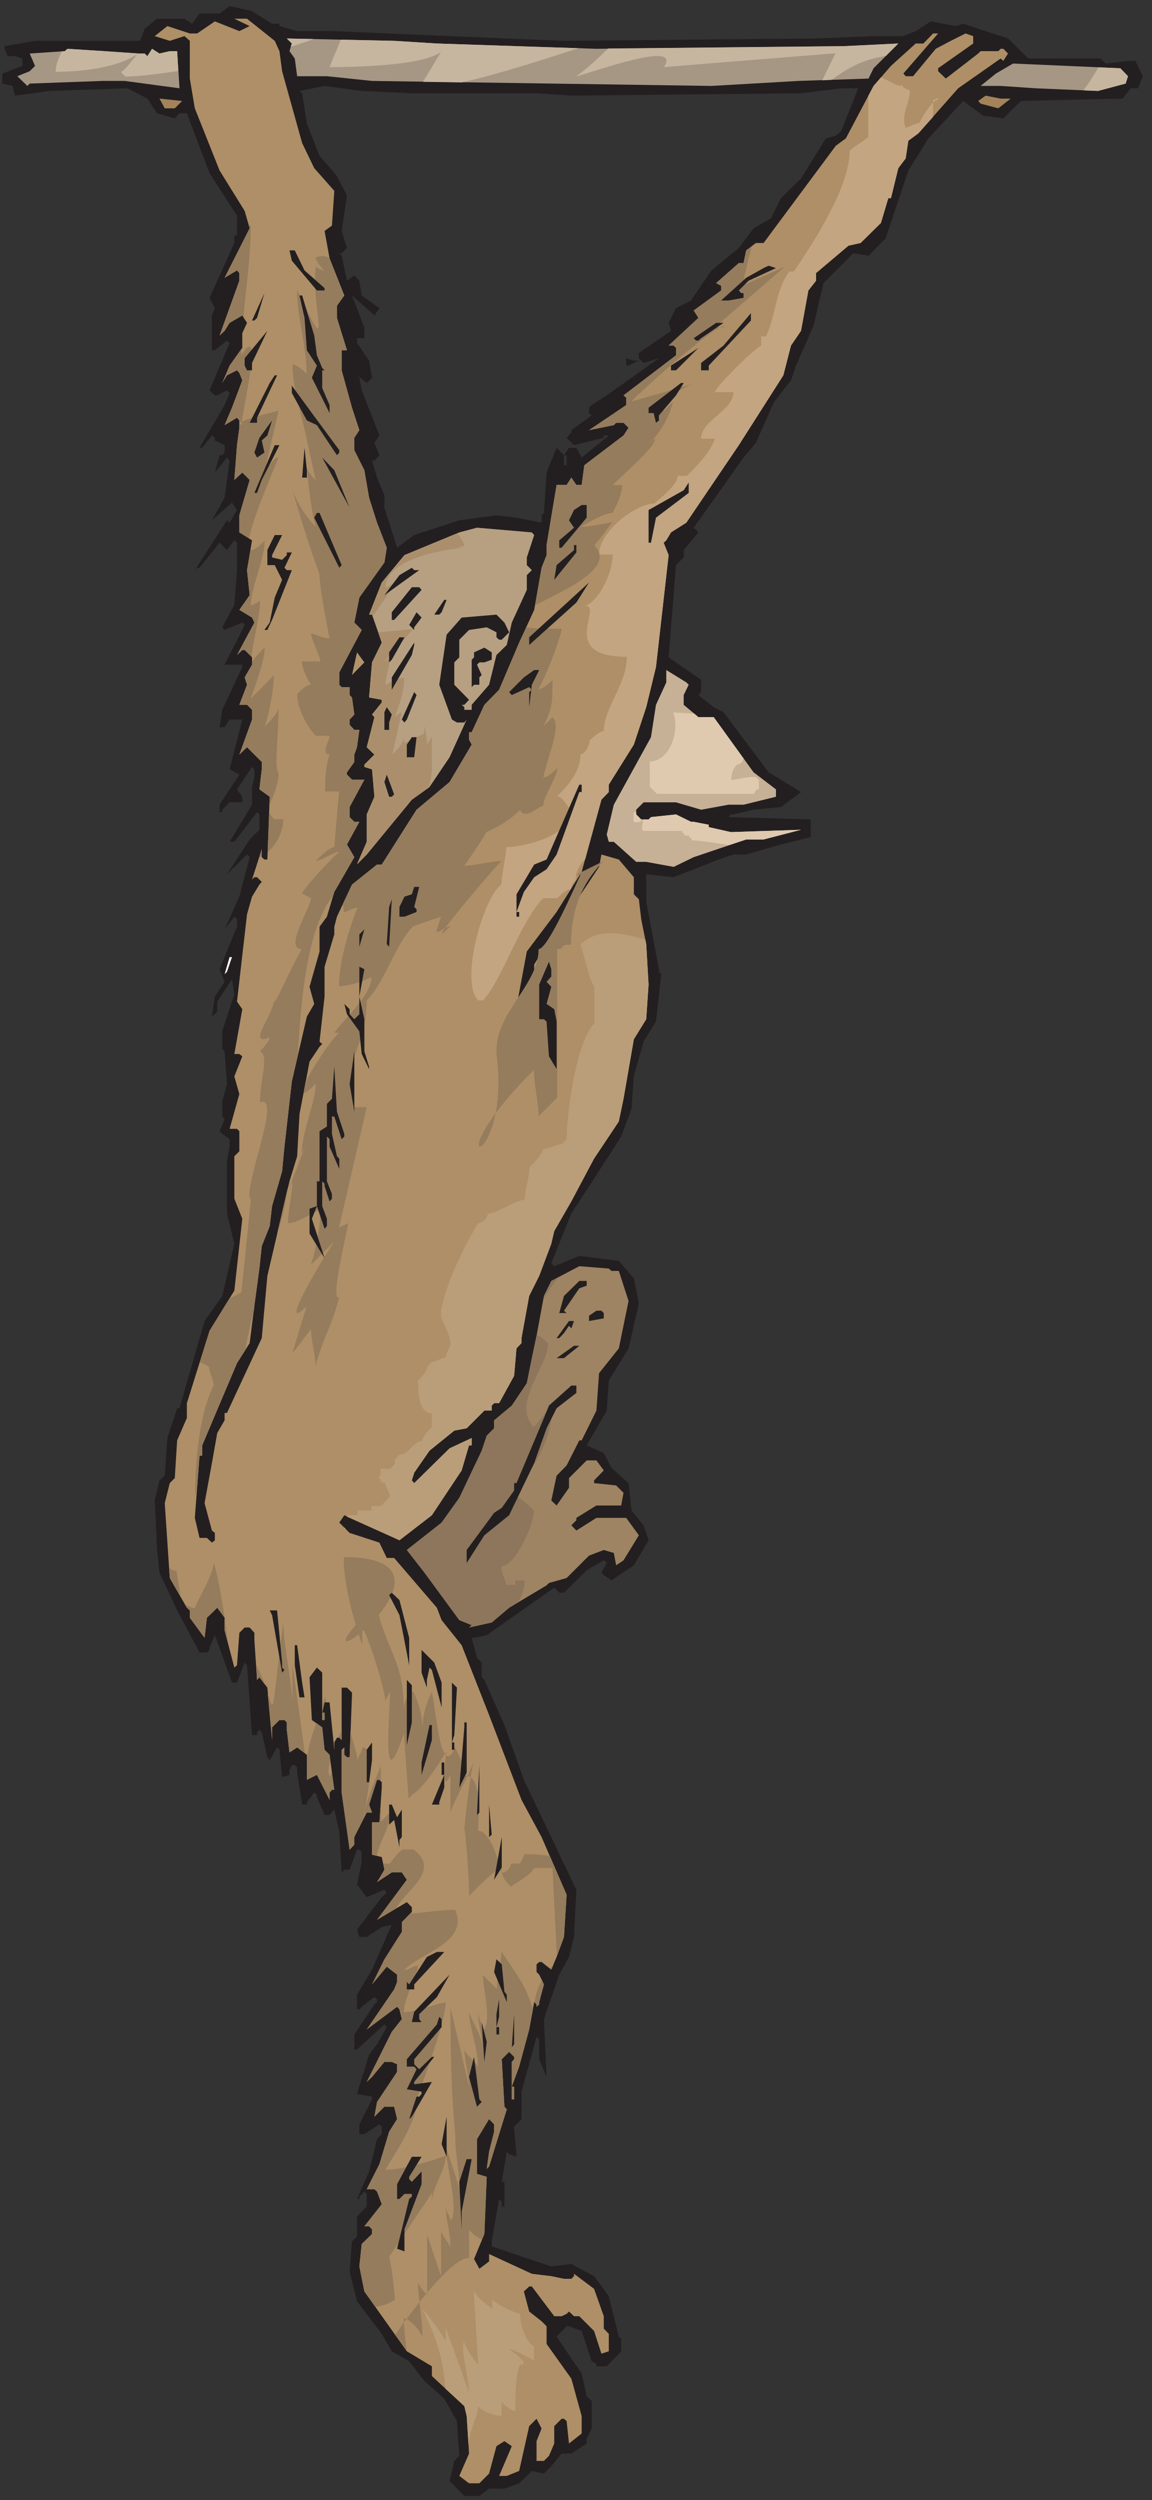 <?xml version="1.0" encoding="UTF-8" standalone="no"?>
<!-- Created with Inkscape (http://www.inkscape.org/) -->

<svg
   xmlns:dc="http://purl.org/dc/elements/1.1/"
   xmlns:cc="http://creativecommons.org/ns#"
   xmlns:rdf="http://www.w3.org/1999/02/22-rdf-syntax-ns#"
   xmlns:svg="http://www.w3.org/2000/svg"
   xmlns="http://www.w3.org/2000/svg"
   xmlns:sodipodi="http://sodipodi.sourceforge.net/DTD/sodipodi-0.dtd"
   xmlns:inkscape="http://www.inkscape.org/namespaces/inkscape"
   id="svg9053"
   version="1.1"
   inkscape:version="0.48.1 "
   width="125"
   height="271.25"
   xml:space="preserve"
   sodipodi:docname="Chimp_Hanging.pdf"><rect width="100%" height="100%" fill="#333333" stroke="none"/><defs
     id="defs9057" /><sodipodi:namedview
     pagecolor="#ffffff"
     bordercolor="#666666"
     borderopacity="1"
     objecttolerance="10"
     gridtolerance="10"
     guidetolerance="10"
     inkscape:pageopacity="0"
     inkscape:pageshadow="2"
     inkscape:window-width="640"
     inkscape:window-height="480"
     id="namedview9055"
     showgrid="false"
     inkscape:zoom="1.0728111"
     inkscape:cx="62.5"
     inkscape:cy="135.625"
     inkscape:window-x="511"
     inkscape:window-y="140"
     inkscape:window-maximized="0"
     inkscape:current-layer="g9061" /><g
     id="g9061"
     inkscape:groupmode="layer"
     inkscape:label="Chimp_Hanging"
     transform="matrix(1.25,0,0,-1.25,0,271.25)"><g
       id="g9063"
       transform="scale(0.24,0.24)"><path
         d="m 93.824,898.453 4.582,-2.879 2.668,0 0,-0.851 6.399,-1.813 13.437,0 41.695,-1.812 41.379,-1.703 90.329,0.851 21.648,0.852 10.769,0 4.481,1.812 5.437,3.516 9.063,-1.703 2.668,0.851 16.211,-5.328 7.355,-7.25 26.129,0 1.813,-1.812 8.105,0.961 2.664,0 2.668,-5.543 -1.707,-4.368 -2.664,0 -2.879,-3.73 -36.793,-0.856 -6.398,-6.289 -7.254,0.961 -7.25,5.328 -12.582,-13.535 -7.254,-11.617 -8.211,-24.516 -6.187,-6.285 -5.543,0.852 -10.774,-10.766 -3.515,-15.242 -6.399,-14.601 -1.816,-5.329 -6.289,-8.101 -6.399,-14.492 -4.48,-5.332 -18.024,-25.364 1.707,-1.707 -5.332,-6.394 0,-2.664 -2.773,-2.774 -2.664,-33.359 11.73,-8.102 0,-4.476 -0.961,-1.063 5.547,-4.371 3.52,-1.812 16.316,-21.743 11.731,-7.14 -7.254,-5.438 -9.918,-0.957 -7.25,-1.707 -0.961,0 -0.852,-0.957 29.754,-0.855 0,-6.395 -10.773,-2.664 -12.582,-3.625 -4.586,0 -5.332,-1.812 -16.317,-6.395 -9.918,1.067 0,-9.911 4.586,-24.41 0,-0.957 0.852,-0.851 -1.918,-17.16 -4.481,-7.25 -3.519,-12.575 -0.852,-11.726 -3.734,-10.016 -9.809,-15.242 -8.211,-12.578 -7.254,-18.012 1.067,-1.066 9.066,3.73 14.289,-1.812 5.438,-6.289 1.812,-9.059 -3.73,-16.305 -7.145,-11.617 -0.746,-10.875 -7.254,-12.574 6.188,-2.774 2.769,-5.328 6.188,-5.543 1.066,-9.91 4.371,-5.332 1.813,-5.433 -5.332,-9.059 -8.106,-5.438 -2.769,1.918 -0.856,0.856 1.922,3.516 -1.066,0.96 -6.188,-3.625 -8.211,-8.101 -1.707,0 -1.812,1.812 -24.422,-17.16 -4.586,-0.957 -0.852,0 1.918,-7.25 1.707,-1.703 0,-5.332 0.961,-0.957 7.25,-16.309 7.039,-19.824 18.985,-39.754 -0.856,-17.054 -1.812,-7.246 -3.52,-6.395 -5.543,-16.094 0.957,-20.89 -2.664,6.394 0,7.246 -0.961,0.856 -5.437,-19.824 0,-9.915 -2.668,-2.769 0.855,-10.871 -2.668,0.957 -0.851,0.851 -1.813,-10.871 0.957,0 0,-8.953 -0.957,0 0,1.707 -0.961,1.067 -2.668,-15.348 0,-1.812 21.543,-7.246 7.254,0.852 8.211,-4.371 5.332,-7.246 3.625,-14.602 0.852,-0.856 0,-4.476 -5.223,-5.434 -3.734,0 0,0.852 -1.707,0.961 -3.625,10.976 -4.586,1.707 -0.852,0 -3.625,-3.731 9.063,-13.43 1.812,-8.102 1.813,-1.812 0,-9.91 -1.813,-3.731 0,-1.707 -5.543,-3.625 -3.519,0 -3.735,-4.582 -2.664,-2.664 -4.375,0.961 -4.586,-4.477 -5.332,-1.922 -5.543,0 -3.519,-2.664 -5.441,0 -5.333,5.438 1.708,7.246 1.812,1.812 -0.852,12.578 -4.585,8.102 -7.145,6.394 -5.547,7.141 -6.293,3.621 -3.625,6.289 -8.957,11.832 -2.668,10.766 0.856,10.871 1.812,1.703 0,7.25 3.52,3.621 0,4.586 -0.852,0.852 -1.816,-1.813 0,-0.851 -0.852,0 4.371,9.91 2.879,11.726 1.707,1.813 0,2.664 -0.851,0.851 -5.438,-3.515 -1.816,0 0,3.515 4.586,9.059 0,0.961 -5.438,0.957 4.371,14.281 2.879,3.731 3.52,6.183 -0.852,0.961 -9.918,-9.062 -0.961,0 0,5.437 7.254,10.871 0.957,0.852 0,0.961 -0.957,0.851 -4.586,-3.515 -0.855,-0.961 -0.852,0 0,5.328 5.438,9.063 7.144,16.304 -3.625,-0.957 -5.437,-3.519 -2.668,0 -0.852,2.664 8.957,11.726 1.813,1.703 -0.852,0.961 -6.398,-2.664 -3.52,4.582 1.707,8.102 0,3.621 -0.855,0.855 -0.852,0 -2.668,-7.25 -1.918,0 -0.961,-0.957 -0.851,14.602 -1.813,8.098 -1.707,-1.918 -1.812,0 -2.774,6.394 0,0.856 -0.961,0.851 -2.664,-3.519 0,-0.852 -1.707,0 -1.812,11.617 0,1.813 -0.852,0.851 -1.066,0 -0.856,-1.703 0,-1.812 -2.664,-0.852 -0.961,9.91 -0.851,0.852 -2.668,-4.582 -0.852,1.066 -2.027,8.953 -0.852,0.961 -0.855,-0.961 0,-0.961 -1.812,0 -1.812,25.262 -0.852,0.961 -2.773,-7.25 -1.812,0 -6.188,17.16 -1.918,-4.476 0,-0.852 -0.961,-0.961 -2.668,0 -8.102,15.242 -6.398,13.645 -0.856,8.207 -0.852,17.902 1.707,7.25 1.918,1.703 0.961,13.645 3.519,10.766 0.852,0 9.066,31.546 6.398,9.059 4.371,18.867 -2.668,10.977 0,18.867 0.961,5.328 0,2.664 -2.664,1.918 -0.961,0.961 1.812,4.367 -0.852,0.961 0,5.434 1.703,6.289 -0.852,11.832 -0.852,0.851 0,6.395 4.371,13.43 -0.852,5.437 -5.332,-8.101 0,-3.731 -1.922,-1.703 1.067,7.246 3.519,5.328 -1.812,4.582 6.293,15.348 0,2.668 -0.961,0.957 -3.519,-4.582 5.332,11.832 3.734,14.281 -0.961,0.957 -7.254,-7.14 8.215,12.578 3.519,3.515 0,5.543 -0.855,0.852 -8.211,-10.762 -1.707,0 8.105,13.426 0,6.398 0.852,3.516 0,2.879 -0.852,0.851 -5.438,-8.101 1.918,-2.664 0,-2.024 -4.586,0 -2.664,-2.664 0,-0.855 -0.961,0 0,2.664 7.144,10.875 -3.519,1.918 4.586,18.012 -4.586,0 -1.812,-2.774 -1.812,0 0.961,6.289 7.25,15.457 0,0.852 -6.398,0 7.254,14.387 -0.856,0.855 -6.398,-2.664 -0.852,0.957 4.371,8.102 0.961,12.574 0,9.914 -0.961,0.851 -2.668,-3.515 -2.664,2.664 -7.254,-9.059 -0.852,0 -0.852,-0.855 11.621,18.015 0.961,-0.855 2.668,4.586 -1.812,2.664 -7.254,-6.395 4.586,8.207 1.812,13.43 -0.961,1.063 -4.371,-5.434 1.707,6.289 0.961,0 0.852,0.957 0,2.664 -3.519,1.707 0,0.957 -1.067,0.856 -3.519,-4.477 -0.961,0 9.066,15.453 1.812,4.371 -0.961,0.957 -3.516,-1.812 -0.855,0 -1.918,1.812 7.25,17.161 -0.961,0.855 -4.371,-3.52 -1.067,0 0,12.579 1.067,2.664 -1.918,3.73 8.957,19.824 0,2.664 0.961,0 0,7.247 -9.918,15.347 -8.211,21.637 -2.668,0 -1.707,-1.813 -6.398,1.813 -3.519,5.332 -7.25,3.73 L 18,871.273 5.414,869.57 l -0.852,3.516 -3.734,0.852 0,3.625 7.254,2.769 0,2.664 -2.668,0.856 -2.664,0 -1.066,2.664 0,0.957 10.984,1.922 37.965,0 1.707,4.367 4.477,3.625 9.918,0 2.773,-1.813 2.664,3.731 7.254,0 3.625,2.664 8.105,-1.813 2.668,-1.703 0,0 z m 55.133,-28.031 0,0 -18.129,0.851 -13.437,1.813 -9.067,-1.813 0.961,-0.851 1.707,-10.981 4.586,-11.617 6.293,-7.351 3.625,-7.035 -1.922,-12.79 1.922,-6.183 -1.922,-1.918 -0.851,0 0.851,-0.852 1.922,-9.062 2.664,1.922 1.813,-1.922 0.855,-5.328 6.399,-4.582 -1.813,-2.664 -0.855,0.851 -7.25,6.395 4.48,-11.723 0,-3.73 -2.668,0 0,-1.707 4.371,-6.395 1.067,-6.18 -1.918,-1.918 -3.52,2.77 0.852,-0.852 0.855,-4.586 6.399,-16.304 -1.813,-2.664 1.813,-4.477 -1.813,-1.918 -0.855,0 1.812,-6.183 2.668,-6.395 0,-4.477 4.586,-14.496 6.184,4.582 16.316,5.332 13.438,1.813 7.253,-0.856 9.063,-1.812 0,2.668 0.855,0.851 0.957,14.602 3.629,8.953 2.664,-2.664 0,-3.625 0.961,0 0,3.625 -0.961,0 1.813,2.664 2.668,0 1.918,-3.519 9.812,7.996 -1.812,0 0,-0.856 -10.774,-2.664 -2.664,2.664 1.707,1.922 0,0.852 7.356,5.328 -0.957,0.851 0,1.922 0.957,0.957 5.441,3.516 18.875,13.43 -5.547,-1.704 -1.707,1.704 0,1.921 11.625,7.993 -0.851,2.879 2.664,5.328 5.441,2.769 7.356,10.871 9.918,8.102 5.332,7.14 6.293,3.625 3.625,7.247 7.254,7.14 8.957,14.496 3.625,0.961 1.921,1.703 6.184,15.457 -6.184,0 -14.503,-1.812 -83.075,-0.852 -12.586,0.852 -45.109,0"
         style="fill:#231f20;fill-opacity:1;fill-rule:nonzero;stroke:none"
         id="path9065" /><path
         d="m 99.367,889.395 1.707,-3.731 0.961,-7.25 7.25,-26.004 4.371,-9.062 7.254,-8.207 -0.851,-12.575 -2.668,-1.918 1.812,-9.914 5.332,-13.429 -2.664,-3.731 0,-4.367 1.703,-5.543 1.922,-6.184 -1.922,0 0,-7.246 3.735,-13.535 2.664,-8.101 -1.813,-2.774 0,-4.476 3.629,-7.246 1.703,-9.911 2.879,-9.062 3.52,-9.059 -0.852,-5.328 -9.066,-12.683 -1.813,-9.059 2.668,-2.664 -8.105,-15.352 0,-4.472 0.851,-0.856 2.879,0 0,-2.875 0.856,-0.855 0.851,-6.18 -1.707,-1.812 0,-1.918 1.707,-1.813 1.813,0 -0.852,-6.289 -0.961,-2.664 0,-2.664 -2.664,-3.731 0,-0.851 1.813,-1.813 4.48,0 -5.336,-9.914 0,-3.621 1.707,-1.707 1.813,0 -4.477,-8.207 2.664,-4.582 -7.25,-12.578 -2.668,-8.953 -2.664,-3.625 0,-8.949 -3.625,-12.793 1.703,-6.18 -2.664,-4.582 -5.437,-23.449 -2.668,-23.555 -0.852,-8.953 -3.629,-12.578 -0.852,-7.246 -2.879,-7.25 -0.852,-8.098 -1.816,-13.43 -1.703,-13.535 -4.586,-7.25 -12.586,-29.734 0,-3.731 -0.961,0 -1.703,-22.488 1.703,-7.25 2.668,0 1.812,-1.703 1.067,0.852 0,2.664 -1.067,0.851 -2.664,9.914 2.664,14.496 1.922,10.871 2.664,4.582 0,2.665 0.852,0 12.586,27.074 2.027,22.488 7.996,34.211 2.774,9.059 0.851,15.242 3.629,18.972 3.625,5.434 0.961,0.961 -0.961,0.852 1.813,16.308 0,10.766 3.519,11.722 0,2.77 0.961,3.625 5.438,11.617 9.062,7.25 1.707,0 12.586,19.824 11.941,10.016 8,13.539 -0.96,1.813 0,2.664 0.96,0 4.586,9.91 5.332,5.437 7.25,17.051 5.442,11.832 2.664,15.242 1.812,4.582 0,3.625 3.629,21.742 3.625,0 1.707,2.665 1.813,-2.665 1.918,0 0.961,7.141 14.183,10.766 1.813,2.769 -1.813,1.813 -2.668,0 -0.851,-0.852 -8.957,-1.812 13.433,9.058 0,2.664 -0.957,0.852 18.981,14.496 0,2.664 -0.852,0.856 -1.812,0 10.769,10.019 -1.707,2.664 9.918,7.246 0,1.707 -1.812,0.957 8.211,7.246 1.707,0 0.961,4.586 3.519,2.664 2.774,0 26.125,35.172 3.625,2.664 10.027,18.973 6.289,7.246 8.961,8.102 2.769,0 3.52,3.625 1.813,0 -12.583,-14.496 0.852,-0.961 2.668,0 8.211,9.914 5.437,2.879 5.332,2.664 2.774,-0.961 0,-2.664 -12.691,-8.954 0,-1.066 2.773,-2.664 11.73,9.059 0.856,0.855 6.398,0 0.852,0.852 0.961,0 1.707,-1.707 -1.707,-2.664 -0.961,0.851 -15.356,-10.762 -14.398,-16.308 -3.625,-2.664 -0.961,-6.395 -2.664,-3.519 -2.668,-10.871 -0.957,0 -2.668,-8.954 -7.359,-7.246 -4.371,-0.961 -11.731,-9.91 0,-2.773 -2.773,-3.516 -2.664,-14.601 -3.629,-5.328 -2.77,-10.766 -16.105,-25.262 -18.981,-28.031 -5.547,-3.516 -1.707,-2.879 -0.957,-0.851 1.813,-4.477 -4.586,-40.5 -3.52,-14.496 -4.48,-13.535 -9.063,-14.496 0,-2.664 -2.668,-2.774 -7.144,-26.113 -9.063,-14.492 -10.773,-14.281 -3.731,-20.039 1.813,-12.578 1.918,-1.813 1.812,1.813 -0.957,19.824 1.813,1.812 0,6.289 7.25,11.723 7.144,7.25 0,2.664 9.067,13.641 0.851,4.476 6.293,-1.812 5.438,-6.395 0,-6.18 1.812,-1.812 0.856,-7.246 1.812,-8.953 0.852,-14.602 -0.852,-12.578 -4.48,-7.246 -3.731,-21.531 -1.707,-8.207 -8.957,-13.43 -8.211,-15.453 -6.187,-10.766 -1.067,-4.582 -4.371,-11.617 -3.625,-7.25 -2.773,-15.238 0,-1.813 -1.813,-1.918 -0.855,-9.914 -5.438,-9.91 -1.812,0 -0.856,-0.855 0,-1.813 -2.664,0 -6.398,-6.394 -4.48,-0.852 -8.958,-7.246 -5.546,-7.996 -0.852,-2.77 0.852,-0.961 12.796,12.578 8,3.731 0,-2.664 -0.96,0 -2.665,-9.063 -10.773,-16.199 -11.73,-9.058 -19.942,9.058 -1.812,-2.664 3.73,-3.73 10.774,-3.516 2.664,-5.543 2.668,0 15.461,-18.012 1.707,-4.476 7.253,-9.063 9.918,-25.258 11.731,-30.695 7.25,-13.43 9.066,-20.89 -0.961,-15.242 -2.664,-7.246 -1.922,-4.582 -3.519,2.769 -0.852,0 -0.961,-0.852 0,-2.773 0.961,-0.957 1.707,-3.52 -1.707,-6.394 0,-0.852 -0.961,-0.851 0,0.851 -0.851,0.852 -1.813,-9.91 -3.629,-13.43 -2.664,-7.25 0.852,0 0,-4.582 -0.852,0 0,13.535 0.852,0.961 0,0.852 -1.813,1.812 -2.664,-2.664 0.957,-17.16 0.856,-0.961 -6.399,-20.676 -0.855,-0.851 0.855,6.179 1.813,7.25 0,2.664 -1.813,1.918 -4.375,-7.246 0,-12.578 3.52,-1.066 -0.852,-20.676 -3.734,-9.059 1.922,-3.519 3.519,2.664 0,2.664 15.461,-7.141 7.039,-0.852 4.586,-0.961 2.668,0 0.957,0.961 0,0.852 7.254,-5.434 3.52,-9.914 0,-4.477 1.812,-1.918 0,-6.289 -2.668,-0.852 -2.664,8.207 -5.332,5.328 -1.922,0 -1.812,1.707 -0.852,-0.852 -1.812,-0.855 -2.668,0 -8.106,10.766 -0.957,0 -1.922,-1.812 1.922,-7.246 4.477,-3.519 1.812,-1.809 0,-6.395 8.961,-12.578 3.731,-13.535 0,-6.289 -4.586,-3.625 -0.852,8.101 -0.961,0.852 -0.851,0 -2.668,-2.664 0,-6.289 -1.918,-4.477 -1.813,-1.812 -2.668,0 0,7.141 1.813,4.586 -1.813,3.516 -2.664,-2.664 -3.629,-16.199 -4.476,-1.812 -2.774,0 4.586,10.766 -2.668,1.808 -2.878,-1.808 -2.665,-9.914 -3.519,-3.516 -3.734,0 -3.52,2.664 3.52,8.098 -0.852,13.539 -0.855,3.621 -11.731,10.871 0,3.52 -9.062,5.434 -15.356,21.637 -1.816,9.062 0.855,8.098 3.731,3.625 0,1.703 -1.067,1.066 -1.703,0 6.289,7.996 -1.707,4.582 -0.957,0.851 -2.773,0 4.586,9.059 3.519,11.726 2.879,4.582 -1.066,4.477 -3.52,0 -3.625,-3.625 0.957,5.332 7.254,10.871 0,2.77 -1.922,0.851 -2.664,0 -4.48,-5.433 -1.918,-1.813 9.062,18.117 3.629,4.586 -0.855,3.516 -0.852,0.961 -10.984,-8.207 9.918,14.496 1.066,2.664 0,2.664 -3.734,2.875 -5.332,-6.395 4.48,9.063 6.293,9.91 0,3.52 3.625,3.726 0,1.707 -1.812,1.813 -10.774,-6.395 10.774,14.492 -1.813,2.668 -3.629,0 -5.332,-3.519 2.668,4.476 -0.961,4.582 -3.519,0.856 0,11.723 2.668,0 0.851,12.578 0,1.918 -0.851,0.851 -0.856,0 -2.879,-8.953 1.067,-2.875 -1.918,0 -4.481,-8.848 0,-2.773 -1.707,-1.809 -2.879,20.676 0,15.453 0.961,0.852 0,-2.664 0.961,-0.852 0.957,0 0.856,22.489 0,0.855 -1.813,1.809 -1.922,0 0,-18.969 -0.851,0.851 -0.852,0 -0.961,-1.707 0,-2.664 -1.707,17.16 -1.812,0 -0.852,-3.73 0.852,0 0,-2.664 -0.852,0 0,17.16 -1.922,1.813 -2.664,-3.52 0.852,-15.453 3.734,-2.664 0.852,-8.102 1.812,-1.812 1.707,-12.68 -0.851,0 -0.856,-0.961 0,-2.664 -4.586,9.059 -3.625,-1.813 0,9.059 -3.519,2.664 -2.774,-1.809 -0.961,8.207 0,2.664 -0.851,0.852 -1.813,0 -2.668,-2.664 0,-4.582 -1.703,18.969 -2.879,3.73 -0.855,-0.957 -0.961,14.387 0,2.664 -1.703,1.922 -1.812,0 -1.922,-1.922 -0.852,-11.723 -0.961,-0.851 -3.519,13.429 0,4.582 -2.664,3.625 -3.734,-3.625 -0.852,-7.246 -5.332,7.246 0,2.664 -1.067,0.961 -6.188,10.762 -1.812,27.074 1.812,7.246 1.812,1.813 0.856,13.644 3.519,8.098 0,5.332 8.211,26.219 8.957,14.492 2.879,26.008 -2.879,7.246 0,15.348 1.812,1.812 0,7.25 -0.852,0.852 -2.668,0 3.519,12.578 -1.812,6.394 2.879,7.246 -1.066,0.852 -1.812,0 2.879,16.203 -1.918,2.77 3.625,31.55 1.812,6.395 2.668,4.367 0.852,0.961 -1.707,1.703 -0.961,0 -0.852,-0.851 3.519,10.98 0,-2.879 0.961,-0.855 1.066,0 0.852,22.703 -3.731,2.664 0.852,7.25 0,2.664 -5.332,5.328 -2.773,-2.664 4.586,12.684 0,3.515 -1.812,1.813 -2.773,0 2.773,7.25 -0.852,2.664 2.664,4.582 0,2.664 -2.664,2.664 -0.856,0 -1.918,-1.813 6.289,11.727 -0.852,1.813 -4.586,2.769 3.734,5.328 -0.961,9.059 1.812,10.765 -4.586,2.879 0,6.184 3.734,12.789 -2.668,2.664 -2.879,-2.664 0.961,12.574 0.852,6.289 0,2.664 -0.852,0.961 -4.481,-2.664 2.668,6.289 3.73,9.91 -1.066,2.664 -0.852,0.961 -3.629,-1.812 -1.703,-2.77 2.664,6.286 4.586,6.394 0,5.332 1.707,3.731 -1.707,2.664 -4.586,-2.664 -1.812,-2.879 -1.812,-1.707 7.144,19.824 0,2.773 -0.852,0.957 -4.481,-2.664 9.066,17.906 -1.812,6.29 -9.066,14.601 -8.957,22.488 -1.812,10.766 0,13.645 -1.922,1.703 -5.332,-1.703 -5.438,1.703 4.586,3.625 8.105,-2.664 2.664,0 6.399,4.367 8.851,-3.516 3.734,1.813 -5.547,2.664 4.586,0 10.023,-7.992 0,0"
         style="fill:#af8f67;fill-opacity:1;fill-rule:nonzero;stroke:none"
         id="path9067" /><path
         d="m 61.191,337.188 c 0.852,-0.747 1.703,-1.172 2.664,-1.172 l 1.492,-9.485 -3.945,6.926 -0.211,3.731 0,0 z m 5.648,-13.215 c 1.176,-0.852 2.668,-1.387 3.734,-1.387 0,1.707 6.719,11.727 6.719,16.734 1.598,-5.754 2.879,-12.894 3.945,-20.144 l -2.664,3.519 -3.734,-3.625 -0.852,-7.246 -5.332,7.246 0,2.664 -1.067,0.961 -0.75,1.278 0,0 z m 14.399,-5.118 c 0.426,-2.875 0.852,-5.859 1.172,-8.738 l -1.172,4.371 0,4.367 z m 11.41,-16.839 c 1.387,-2.45 2.348,-4.903 3.199,-7.141 l -2.023,2.664 -0.855,-0.957 -0.32,5.434 0,0 z m 4.16,-10.125 c 2.559,-7.993 1.387,-7.567 5.652,25.687 0,-8.422 3.305,-21.848 3.305,-30.269 l 0,15.132 4.48,-32.293 -2.773,2.024 -2.774,-1.809 -0.961,8.207 0,2.664 -0.851,0.852 -1.813,0 -2.668,-2.664 0,-4.582 -1.598,17.051 0,0 z m 14.183,-23.555 c 0.531,4.156 1.918,8.527 3.414,12.684 l 2.133,-1.598 0.852,-8.102 1.812,-1.812 0.215,-1.809 c -1.281,-5.543 0,-7.57 0.531,-4.051 l 0.961,-6.82 -0.851,0 -0.856,-0.961 0,-2.664 -4.586,9.059 -3.625,-1.813 0,7.887 z m 5.547,18.758 c 0.426,1.281 0.746,2.453 1.066,3.625 0.106,-0.852 0.211,-1.492 0.426,-2.239 l -0.64,0 -0.852,-3.73 0.852,0 0,-2.664 -0.852,0 0,5.008 z m 4.266,-14.813 0.105,-0.961 0,1.172 c 0,0 0,-0.105 -0.105,-0.211 l 0,0 z m 1.492,3.41 c 0.426,0.852 0.851,1.707 1.277,2.559 l 0,-3.41 -0.851,0.851 -0.426,0 0,0 z m 4.476,2.133 -0.32,-9.168 -0.957,0 -0.961,0.852 0,2.664 -0.961,-0.852 0,-15.453 2.879,-20.676 1.707,1.809 0,2.773 3.199,6.395 c 1.067,7.035 3.735,12.684 6.399,19.293 l 0,-5.438 -0.531,0.426 -0.856,0 -2.879,-8.953 1.067,-2.875 -1.918,0 -1.067,-2.027 c 1.492,10.34 4.906,25.578 -0.535,25.578 0,-1.598 -1.703,-3.301 -1.703,-5.008 0,2.238 -1.602,6.82 -2.563,10.66 l 0,0 z m 10.985,-25.902 0,-6.606 3.308,3.411 c 0,-5.758 -3.734,-10.34 -4.8,-15.774 l -1.707,0.426 0,11.723 2.668,0 0.531,6.82 0,0 z m 0.855,-21.742 2.453,0 c 0,0 3.411,5.117 5.012,5.117 l 3.41,0 c 10.453,-7.567 -3.09,-15.027 -6.183,-21.317 l -6.934,-4.156 10.774,14.492 -1.813,2.668 -3.629,0 -5.332,-3.519 2.668,4.476 -0.426,2.239 0,0 z m 9.703,-18.117 -2.984,-3.09 0,-3.52 -6.293,-9.91 -4.48,-9.063 5.332,6.395 3.734,-2.875 0,-2.664 -1.066,-2.664 -9.918,-14.496 10.984,8.207 0.852,-0.961 0.855,-3.516 -3.629,-4.586 -9.062,-18.117 1.918,1.813 4.48,5.433 2.664,0 1.922,-0.851 0,-2.77 -7.254,-10.871 -0.957,-5.332 3.625,3.625 3.52,0 1.066,-4.477 -2.879,-4.582 -3.519,-11.726 -4.586,-9.059 2.773,0 0.957,-0.851 1.707,-4.582 -6.289,-7.996 1.703,0 1.067,-1.066 0,-1.703 -3.731,-3.625 -0.855,-8.098 1.816,-9.062 3.945,-5.543 c 2.664,0.32 5.118,1.066 7.039,2.559 0,3.305 -1.707,18.441 -3.414,18.441 l 0,-5.012 16.848,25.153 0,-3.301 c 0,5.008 5.016,11.722 5.016,16.73 -5.016,-1.703 -15.145,-5.008 -21.864,-5.008 5.118,8.418 11.836,18.438 11.836,26.86 0,0 10.028,26.859 10.028,33.574 -3.309,0 -10.028,-3.41 -15.145,-3.41 0,5.113 5.117,13.426 5.117,16.84 -1.707,0 -3.41,-1.707 -5.117,-1.707 6.719,6.715 23.567,10.125 18.555,21.847 -5.012,0 -10.879,-0.957 -16.317,-1.382 l 0,0 z M 147.035,54.105 c -0.426,3.836 -0.957,8.101 -0.957,11.617 1.707,0 5.117,-3.41 6.719,-6.715 0,6.715 -1.602,13.43 -1.602,20.145 0,-1.703 3.309,-5.008 3.309,-5.008 l 0,21.742 5.012,-15.027 0,16.734 c 0,-1.707 3.41,-5.012 3.41,-6.715 0,6.715 -1.703,10.125 -1.703,15.133 0,-1.703 1.703,-3.41 1.703,-5.008 3.308,3.305 -1.703,20.144 -1.703,26.855 l 5.011,-15.132 c 0,5.007 -1.601,13.429 -1.601,18.437 l 1.601,-3.305 c 6.719,0 3.411,-18.543 6.719,-26.855 -10.027,10.016 -10.027,62.031 -10.027,77.164 l 6.719,-28.563 c 0,3.411 -1.707,10.125 -1.707,13.43 0,-1.601 5.015,-5.012 5.015,-6.715 0,6.715 -3.308,15.133 -3.308,20.145 1.707,-5.012 5.011,-8.317 5.011,-15.031 0,5.011 -1.703,10.019 -1.703,15.031 0,-1.602 1.703,-5.012 1.703,-6.715 3.414,3.41 0,15.133 0,20.141 l 5.016,-5.008 c 0,3.41 1.703,10.125 1.703,13.43 6.508,-9.7 8.32,-11.618 11.414,-20.676 l -1.387,-7.461 -3.629,-13.43 -2.664,-7.25 0.852,0 0,-4.582 -0.852,0 0,13.535 0.852,0.961 0,0.852 -1.813,1.812 -2.664,-2.664 0.957,-17.16 0.856,-0.961 -6.399,-20.676 -0.855,-0.851 0.855,6.179 1.813,7.25 0,2.664 -1.813,1.918 -4.375,-7.246 0,-12.578 3.52,-1.066 -0.852,-20.676 -0.851,-1.918 c -1.707,0.32 -4.695,3.305 -4.695,3.305 l 0,-10.02 c -5.543,0 -16.743,-13.75 -26.766,-27.82 l 4.156,-5.648 0,0 z M 193.32,179.98 c 0.426,3.09 1.387,5.649 2.664,7.993 l 0.75,-1.493 -1.707,-6.394 0,-0.852 -0.961,-0.851 0,0.851 -0.746,0.746 0,0 z m 5.653,12.258 c 0.425,0.426 0.746,0.852 1.172,1.278 l -0.747,-1.703 -0.425,0.425 0,0 z m 2.453,4.477 2.558,6.926 0.961,15.242 -6.078,14.07 c -2.773,0.426 -5.762,0.637 -9.066,0.637 l -1.707,-3.41 -3.305,0 c 0,-1.598 -1.707,-3.305 -3.414,-3.305 0,0 -3.305,15.137 -8.422,15.137 0,5.008 1.703,20.144 -5.015,20.144 0,3.305 -1.704,6.715 -3.305,10.016 -5.117,-11.723 -6.719,11.832 -8.426,20.144 -1.703,-3.3 -3.41,-8.312 -3.41,-13.425 0,5.113 -1.602,10.125 -3.309,13.425 -1.703,0 -3.41,-3.3 -3.41,-6.714 0,18.546 -6.719,21.851 -10.023,38.691 -38.606,-38.691 40.308,16.734 -11.735,16.734 0,-10.019 3.309,-21.851 6.719,-31.871 l 0,6.715 c 3.309,-6.715 8.32,-23.555 8.32,-26.855 l 1.707,3.3 c 0,-8.312 -3.308,-40.285 5.012,-15.027 l 1.707,-23.555 1.703,1.707 c 3.309,1.704 10.028,11.723 11.735,15.133 0,-5.113 -1.707,-15.133 1.703,-8.418 l 0,-13.429 c 1.707,5.007 6.719,13.429 8.426,18.437 -1.707,-6.715 -3.414,-23.449 -3.414,-25.152 0,3.304 1.707,-13.43 1.707,-23.555 3.308,3.41 10.027,10.125 11.73,10.125 0,-3.41 1.707,-5.117 3.414,-6.715 0,0 8.316,5.008 8.316,6.715 l 6.719,0 1.602,-31.867"
         style="fill:#957c5d;fill-opacity:1;fill-rule:nonzero;stroke:none"
         id="path9069" /><path
         d="m 325.77,873.086 c -1.387,0 -4.907,2.238 -7.145,3.09 l -2.664,-3.09 -1.922,-3.625 0,-14.813 c -1.707,-1.707 -5.117,-3.304 -6.719,-5.011 0,-13.43 -13.437,-33.574 -20.156,-43.699 l -1.703,0 c -5.016,-6.715 -5.016,-16.731 -8.426,-23.446 l -1.707,0 0,-3.414 c -1.598,0 -16.742,-15.027 -16.742,-16.73 l 6.719,0 c 0,-6.715 -11.731,-10.125 -11.731,-16.84 l 5.012,0 c -1.707,-5.012 -6.719,-10.02 -10.133,-13.43 l -3.305,0 c 0,-3.305 -6.718,-8.316 -8.425,-10.019 -6.719,0 -20.047,-10.125 -20.047,-18.438 l 4.906,0 c 0,-6.715 -4.906,-16.84 -9.918,-18.547 6.719,0 -10.133,-18.437 15.035,-18.437 0,-10.125 -8.316,-18.442 -8.316,-26.86 -1.707,0 -5.121,-3.41 -5.121,-3.41 0,-1.601 -1.598,-5.012 -3.305,-5.012 0,-6.714 -5.012,-11.722 -8.426,-15.132 1.707,0 3.414,-3.305 5.012,-5.012 0,-10.016 -18.449,-13.43 -23.461,-13.43 0,-3.301 -1.707,-10.015 -1.707,-13.426 -6.719,-5.011 -15.141,-35.281 -8.422,-41.996 l 1.703,0 c 6.719,6.715 13.438,28.567 21.864,36.985 l 5.011,0 c 0,0 3.305,3.304 5.012,3.304 l 0,0.106 c 0.109,1.707 1.707,3.305 1.707,3.305 0,2.984 1.387,5.328 3.414,7.355 l 5.863,21.527 2.668,2.774 0,2.664 9.063,14.496 4.48,13.535 3.52,14.496 4.586,40.5 -1.813,4.477 0.957,0.851 1.707,2.879 5.547,3.516 18.981,28.031 16.105,25.262 2.77,10.766 3.629,5.328 2.664,14.601 2.773,3.516 0,2.773 11.731,9.91 4.371,0.961 7.359,7.246 2.668,8.954 0.957,0 2.668,10.871 2.664,3.519 0.961,6.395 3.625,2.664 5.227,5.863 c 0.105,2.129 0.105,4.262 0.105,6.285 1.707,0 1.707,1.707 1.707,0 -1.707,0 -5.012,-5.008 -6.719,-8.418 -1.707,0 -3.41,-1.597 -5.011,-1.597 -1.707,5.007 1.601,8.312 1.601,13.429 -5.015,1.598 -1.601,3.301 -3.308,1.598"
         style="fill:#c3a581;fill-opacity:1;fill-rule:nonzero;stroke:none"
         id="path9071" /><path
         d="m 208.25,587.766 10.133,5.007 c -8.426,-8.418 -11.84,-18.437 -11.84,-30.269 -5.012,0 -1.598,-1.598 -5.012,-1.598 l 0,-53.718 -6.718,-6.715 c 0,5.011 -1.708,11.726 -1.708,16.734 -38.601,-38.582 -8.316,-36.879 -13.433,5.008 -1.602,15.137 15.141,25.262 15.141,38.691 3.414,0 13.437,23.449 15.144,26.86 l -1.707,0"
         style="fill:#957c5d;fill-opacity:1;fill-rule:nonzero;stroke:none"
         id="path9073" /><path
         d="m 271.914,815.105 c -1.383,-5.117 -2.559,-10.125 -3.305,-14.175 l 15.145,6.715 -25.168,-21.852 3.305,0 c 0,3.414 -25.168,-18.438 -33.594,-26.859 l 23.57,6.718 c -1.707,0 -15.144,-6.718 -11.73,-10.019 l 3.304,3.301 c -1.707,-6.711 -5.011,-11.723 -10.023,-16.731 l 3.305,3.305 c 1.707,-1.602 -11.731,-13.43 -15.141,-16.735 l 3.41,0 c 0,-3.41 -1.707,-6.714 -3.41,-10.125 -3.199,0 -8.32,-3.304 -11.625,-5.011 3.305,0 11.625,1.707 11.625,1.707 -1.602,-1.707 -4.906,-6.715 -6.613,-8.422 7.89,-7.992 -10.133,-15.879 -21.434,-21.637 l 2.344,13.539 1.812,4.582 0,3.625 3.629,21.742 3.625,0 1.707,2.665 1.813,-2.665 1.918,0 0.961,7.141 14.183,10.766 1.813,2.769 -1.813,1.813 -2.668,0 -0.851,-0.852 -8.957,-1.812 13.433,9.058 0,2.664 -0.957,0.852 18.981,14.496 0,2.664 -0.852,0.856 -1.812,0 10.769,10.019 -1.707,2.664 9.918,7.246 0,1.707 -1.812,0.957 8.211,7.246 1.707,0 0.961,4.586 2.023,1.492 0,0 z M 190.336,677.293 c 2.769,-0.426 7.035,-0.531 12.902,-0.531 -1.707,-6.715 -5.011,-15.137 -8.425,-21.852 1.707,0 5.011,3.305 5.011,3.305 0,-8.418 0,-10.02 -3.304,-16.735 l 3.304,3.305 c 3.414,-3.305 -1.597,-13.43 -3.304,-21.847 1.707,0 5.011,3.41 5.011,3.41 0,-3.41 -5.011,-10.125 -5.011,-13.43 -3.415,-1.707 -6.719,-5.008 -8.426,-1.707 -3.305,-3.301 -8.422,-6.715 -13.438,-8.418 0,1.703 3.414,5.117 3.414,5.117 -1.707,-5.117 -6.718,-11.832 -10.132,-16.84 3.414,0 10.132,1.703 13.437,1.703 -5.012,-5.007 -30.18,-35.277 -18.449,-23.554 -1.703,0 -5.012,-3.305 -5.012,-1.598 l 1.602,5.008 -10.028,-3.41 c -6.715,-6.715 -10.129,-20.145 -16.847,-26.86 0,-10.019 -3.305,-16.734 -5.012,-21.742 l 0,-16.84 5.012,0 -10.024,-43.593 3.305,1.601 c 0,-1.601 -6.719,-28.457 -3.305,-26.754 -1.707,-8.418 -6.719,-16.734 -8.426,-25.152 0,3.305 -1.707,10.019 -1.707,13.43 -1.597,-1.707 -5.011,-6.715 -6.718,-8.422 l 5.121,16.84 c -10.133,-10.125 3.304,13.429 10.023,23.343 l -8.426,-8.316 c 1.707,5.117 3.414,13.43 3.414,20.144 -3.414,-1.703 -8.425,-5.113 -11.73,-5.113 0,5.113 1.598,10.125 1.598,15.133 -5.012,-11.723 8.425,21.852 3.414,10.125 0,8.316 5.011,18.441 5.011,25.156 -2.453,-2.453 -3.839,-3.414 -4.371,-3.414 l 0.637,3.84 c 3.52,7.352 13.863,22.273 13.863,18.012 l -3.41,0 c 3.41,5.008 13.438,13.429 13.438,20.144 -3.309,-1.707 -8.426,-3.304 -11.731,-3.304 0,8.312 3.305,20.144 6.719,28.457 -1.707,0 -3.414,-1.598 -5.016,-1.598 0,0.852 -0.105,1.812 -0.316,2.879 l 3.305,7.031 9.062,7.25 1.707,0 12.586,19.824 11.941,10.016 8,13.539 -0.96,1.813 0,2.664 0.96,0 4.586,9.91 5.332,5.437 7.25,17.051 2.563,5.543 0,0 z m -67.613,-92.621 1.172,2.133 c -0.426,-0.321 -0.852,-0.532 -1.278,-0.746 0,-0.426 0,-0.957 0.106,-1.387"
         style="fill:#957c5d;fill-opacity:1;fill-rule:nonzero;stroke:none"
         id="path9075" /><path
         d="m 90.09,822.457 c 0.215,0.109 0.426,0.215 0.641,0.32 0,-10.656 -1.707,-22.168 -2.668,-33.359 l -0.426,0.641 -4.586,-2.664 -1.812,-2.879 -1.812,-1.707 7.144,19.824 0,2.773 -0.852,0.957 -4.481,-2.664 9.066,17.906 -0.215,0.852 0,0 z m -2.773,-44.441 c 0,-0.746 0,-1.493 0,-2.239 8.426,13.43 0,-21.851 0,-25.156 0,0 -0.426,0 -0.746,0 l 0,-1.172 -0.852,-6.289 -0.961,-12.574 2.879,2.664 2.668,-2.664 -3.734,-12.789 0,-6.184 3.519,-2.133 c 1.492,8.208 9.598,26.114 10.664,29.313 -1.707,0 -3.305,-3.305 -5.012,-5.012 l 5.012,21.852 c -9.703,-2.453 -13.223,-3.731 -14.184,-4.371 l 0,0.851 -0.852,0.961 -4.481,-2.664 2.668,6.289 3.73,9.91 -1.066,2.664 -0.852,0.961 -3.629,-1.812 -1.703,-2.77 2.664,6.286 4.266,6.078 0,0 z m 3.309,-72.692 c 0.852,-0.32 2.449,0.641 5.117,3.305 0,-6.715 -5.012,-16.84 -5.012,-23.555 l 3.305,1.707 c 0,-5.652 -2.344,-13.644 -3.094,-20.039 l -2.449,2.344 -0.856,0 -1.918,-1.813 6.289,11.727 -0.852,1.813 -4.586,2.769 3.734,5.328 -0.961,9.059 1.281,7.355 0,0 z m 0.531,-40.609 0,-0.957 -2.664,-4.582 0.852,-2.664 -2.773,-7.25 2.773,0 1.812,-1.813 0,-3.515 -4.586,-12.684 2.773,2.664 5.332,-5.328 0,-2.664 -0.852,-7.25 3.731,-2.664 -0.105,-2.985 c 1.598,3.52 3.305,7.997 3.305,11.618 -1.707,1.707 0,13.429 0,23.554 0,-1.703 -3.305,-5.113 -5.012,-6.715 1.707,5.012 3.305,13.43 3.305,18.442 L 90.731,651.5 c 1.598,5.012 5.012,13.43 5.012,18.547 -1.281,-1.387 -3.625,-3.625 -4.586,-5.332 l 0,0 z m 6.184,-54.676 c 0.856,-0.851 1.707,-2.129 1.707,-2.129 l 3.414,0 c 0,-4.476 -2.238,-8.953 -5.652,-11.937 l 0.531,14.066 0,0 z m -2.664,-15.559 c -0.32,-0.214 -0.641,-0.429 -0.961,-0.535 l 0.961,3.094 0,-2.559 z M 82.945,434.5 l -7.144,-11.617 -3.519,-11.301 3.305,-1.703 c 0,-1.707 1.707,-5.008 1.707,-6.715 -5.121,-10.125 -6.719,-26.859 -6.719,-40.289 0.215,1.066 0.426,2.133 0.746,3.305 l 0.852,11.511 0.961,0 0,3.731 4.16,9.805 c 0,0.105 0,0.105 0,0.214 0,0 0,0.106 0.105,0.106 l 8.32,19.609 2.984,4.692 c 0.746,4.371 1.922,9.593 3.199,14.812 l 0.105,1.281 1.816,13.43 0.852,8.098 2.879,7.25 0.852,7.246 3.629,12.578 0.852,8.953 2.668,23.555 2.133,9.273 c 1.386,23.66 3.73,46.364 12.902,58.086 l 0.32,1.172 1.707,2.879 0,1.598 c 0.321,0 0.641,0 0.957,0.105 l 4.586,7.996 -2.664,4.582 4.477,8.207 -1.813,0 -1.707,1.707 0,3.621 5.336,9.914 -4.48,0 -1.813,1.813 0,0.851 2.664,3.731 0,2.664 0.961,2.664 0.852,6.289 -1.813,0 -1.707,1.813 0,1.918 1.707,1.812 -0.851,6.18 -0.856,0.855 0,2.875 -2.879,0 -0.851,0.856 0,4.472 8.105,15.352 -2.668,2.664 1.813,9.059 9.066,12.683 0.852,5.328 -3.52,9.059 -2.879,9.062 -1.703,9.911 -3.629,7.246 0,4.476 1.813,2.774 -2.664,8.101 -3.735,13.535 0,7.246 1.922,0 -1.922,6.184 -1.703,5.543 0,4.367 2.344,3.41 c 0,0.321 0,0.641 0,1.067 l -5.012,12.683 -0.105,0.106 c -1.282,0.855 -2.879,0.961 -4.907,0.215 0,-1.707 3.414,-5.117 3.414,-5.117 l -3.414,1.707 c -1.707,-15.137 6.719,-36.879 -6.718,-8.422 0,-10.016 3.414,-20.145 3.414,-30.16 0,0 -3.414,3.3 -5.121,3.3 0,-8.312 3.414,-18.437 5.121,-26.855 l 3.304,-15.031 c 0,0 -3.304,3.304 -3.304,5.011 0,0 1.597,-16.84 3.304,-21.851 -3.304,3.41 -6.718,8.422 -8.425,13.429 1.707,-6.714 16.851,-55.421 10.132,-23.445 -1.707,-6.715 1.707,-21.851 3.305,-30.269 -3.305,0 -5.012,1.703 -6.719,1.703 0,-1.703 3.414,-8.418 3.414,-10.125 l -6.718,0 c 0,-3.305 3.304,-8.418 3.304,-8.418 -1.597,0 -3.304,-1.602 -5.011,-3.305 0,-5.012 3.414,-11.727 6.718,-15.137 l 5.012,0 c 0,-1.703 -3.305,-6.715 0,-6.715 -1.598,-5.007 -1.598,-10.019 -1.598,-13.429 l 5.012,0 -1.707,-20.145 c -1.707,0 -5.012,-3.301 -6.719,-5.008 1.707,0 6.719,3.305 8.426,3.305 -3.414,-3.305 -10.133,-10.019 -13.437,-15.027 l 3.304,-1.707 c 0,-3.41 -10.023,-18.438 -3.304,-18.438 -5.012,-8.422 -10.133,-21.851 -10.133,-18.547 0,-5.007 -10.024,-16.734 -1.598,-13.429 0,-1.598 -3.414,-5.008 -3.414,-5.008 3.414,-1.707 0,-10.02 0,-18.438 8.426,3.301 -6.719,-31.871 -3.305,-35.281 l -3.414,-33.465 c -1.172,-0.535 -2.664,-1.386 -4.371,-2.238 l 0,0 z M 104.168,475 c -0.961,-6.395 -2.133,-12.258 -3.945,-17.055 L 104.168,475"
         style="fill:#957c5d;fill-opacity:1;fill-rule:nonzero;stroke:none"
         id="path9077" /><path
         d="m 407.992,876.602 -0.851,-2.664 -10.028,-2.665 -22.5,0.961 -12.691,0.852 -7.25,0 5.543,4.477 6.187,3.621 38.817,-1.704 2.773,-2.878 0,0 z m -249.972,11.832 57.695,-1.918 89.367,0.957 19.836,0.961 -8.957,-8.954 -1.816,-3.73 -25.379,-0.852 -31.461,-1.812 -122.746,1.812 -16.317,1.704 -10.769,0 -0.852,6.394 -1.922,2.668 0.856,2.77 -1.817,1.812 38.821,-0.851 15.461,-0.961 0,0 z m -107.387,-3.625 1.707,0 0.957,-0.957 1.707,2.664 2.668,-1.707 3.73,0.855 2.668,0 0.852,-13.43 -19.836,2.664 -8.105,0 -26.234,-0.96 -0.852,-0.852 -3.625,3.516 4.477,1.812 1.922,1.918 -1.922,4.477 12.691,0.855 0.961,0.852 13.438,-0.852 12.797,-0.855 0,0"
         style="fill:#a69785;fill-opacity:1;fill-rule:nonzero;stroke:none"
         id="path9079" /><path
         d="m 365.547,868.504 -4.477,-3.52 -6.398,1.707 -0.856,0.957 2.668,1.922 5.438,-1.066 3.625,0 0,0"
         style="fill:#a4835b;fill-opacity:1;fill-rule:nonzero;stroke:none"
         id="path9081" /><path
         d="m 63.215,864.984 -3.625,0 -1.918,3.52 8.211,-0.856 -2.668,-2.664 0,0"
         style="fill:#a4835b;fill-opacity:1;fill-rule:nonzero;stroke:none"
         id="path9083" /><path
         d="m 110.141,806.363 7.25,-6.394 0,-0.852 -2.774,0 -9.062,10.766 -0.856,3.73 1.922,0 3.52,-7.25 0,0"
         style="fill:#231f20;fill-opacity:1;fill-rule:nonzero;stroke:none"
         id="path9085" /><path
         d="m 270.742,802.633 -3.519,-3.516 0.855,-0.961 0.852,0 0,-1.703 -5.438,-0.961 -2.668,0 9.067,8.207 6.293,3.52 1.812,0.851 2.664,-0.851 -9.918,-4.586 0,0"
         style="fill:#231f20;fill-opacity:1;fill-rule:nonzero;stroke:none"
         id="path9087" /><path
         d="m 92.008,788.246 -0.852,0 4.48,9.91 -2.668,-8.949 -0.961,-0.961 0,0"
         style="fill:#231f20;fill-opacity:1;fill-rule:nonzero;stroke:none"
         id="path9089" /><path
         d="m 113.656,782.809 0.961,-7.141 1.922,-4.582 0.852,-0.852 -0.852,0 0,-6.394 2.664,-6.184 0,-2.879 -6.398,12.793 1.812,4.368 -3.625,5.542 -0.851,11.727 -1.817,8.098 0.961,0 4.371,-14.496 0,0"
         style="fill:#231f20;fill-opacity:1;fill-rule:nonzero;stroke:none"
         id="path9091" /><path
         d="m 256.348,771.938 0,-1.704 -2.774,0 0,2.664 8.106,6.29 9.918,11.722 0,-2.664 -15.25,-16.308 0,0"
         style="fill:#231f20;fill-opacity:1;fill-rule:nonzero;stroke:none"
         id="path9093" /><path
         d="m 253.574,781.852 -0.961,-0.852 -0.851,0 -0.856,0.852 8.106,5.543 2.668,0 -8.106,-5.543 0,0"
         style="fill:#231f20;fill-opacity:1;fill-rule:nonzero;stroke:none"
         id="path9095" /><path
         d="m 91.156,770.234 -1.812,0 -0.852,1.704 0,2.664 8.211,9.914 -5.547,-11.618 0,-2.664"
         style="fill:#231f20;fill-opacity:1;fill-rule:nonzero;stroke:none"
         id="path9097" /><path
         d="m 242.695,770.234 0,1.704 9.918,6.394 -8.105,-8.098 -1.813,0 0,0"
         style="fill:#231f20;fill-opacity:1;fill-rule:nonzero;stroke:none"
         id="path9099" /><path
         d="m 231.07,773.75 -3.73,-1.812 -0.856,0 0,2.664 2.774,-0.852 1.812,0 0,0"
         style="fill:#231f20;fill-opacity:1;fill-rule:nonzero;stroke:none"
         id="path9101" /><path
         d="m 92.969,753.074 0,-1.812 -2.664,0 7.25,14.39 1.812,2.77 0.856,0 -7.254,-15.348 0,0"
         style="fill:#231f20;fill-opacity:1;fill-rule:nonzero;stroke:none"
         id="path9103" /><path
         d="m 262.637,768.422 -5.332,-6.395 5.332,6.395 0,0"
         style="fill:#231f20;fill-opacity:1;fill-rule:nonzero;stroke:none"
         id="path9105" /><path
         d="m 244.508,761.172 -6.184,-7.246 0,-1.813 -1.066,-0.851 -0.856,3.515 -1.812,0 0,1.922 11.73,8.953 0.961,0 -2.773,-4.48 0,0"
         style="fill:#231f20;fill-opacity:1;fill-rule:nonzero;stroke:none"
         id="path9107" /><path
         d="m 122.723,741.348 0,-0.852 -0.852,-0.957 -7.254,10.871 -3.625,1.703 -5.437,9.914 0,2.664 7.25,-9.914 9.918,-13.429 0,0"
         style="fill:#231f20;fill-opacity:1;fill-rule:nonzero;stroke:none"
         id="path9109" /><path
         d="m 94.676,744.867 0.961,-4.371 -2.668,-1.812 -0.961,1.812 1.816,5.328 4.582,6.289 -1.703,-5.433 -2.027,-1.813 0,0"
         style="fill:#231f20;fill-opacity:1;fill-rule:nonzero;stroke:none"
         id="path9111" /><path
         d="m 94.676,730.586 -1.707,-4.691 -0.961,0 7.359,17.265 1.707,0 -6.398,-12.574 0,0"
         style="fill:#231f20;fill-opacity:1;fill-rule:nonzero;stroke:none"
         id="path9113" /><path
         d="m 110.992,731.438 -1.707,0 0.856,10.765 0.851,-8.101 0,-2.664"
         style="fill:#231f20;fill-opacity:1;fill-rule:nonzero;stroke:none"
         id="path9115" /><path
         d="m 126.453,720.566 -9.914,18.118 4.371,-4.582 5.543,-13.536 0,0"
         style="fill:#231f20;fill-opacity:1;fill-rule:nonzero;stroke:none"
         id="path9117" /><path
         d="m 237.258,716.941 -1.813,-9.058 -0.855,0 0,11.832 12.691,7.14 1.813,2.77 0,-3.73 -11.836,-8.954 0,0"
         style="fill:#231f20;fill-opacity:1;fill-rule:nonzero;stroke:none"
         id="path9119" /><path
         d="m 212.195,716.941 -9.062,-10.871 -0.856,0 0,2.664 4.375,3.731 0.957,0.855 -1.812,2.664 1.812,3.731 2.774,1.812 1.812,0 0,-4.586"
         style="fill:#231f20;fill-opacity:1;fill-rule:nonzero;stroke:none"
         id="path9121" /><path
         d="m 123.574,699.781 -0.851,-0.957 -9.067,18.117 0.961,1.707 0.961,0 7.996,-18.867 0,0"
         style="fill:#231f20;fill-opacity:1;fill-rule:nonzero;stroke:none"
         id="path9123" /><path
         d="m 193.215,710.652 -2.668,-8.097 0,-2.774 1.812,-1.812 -1.812,-1.809 0,-5.332 -5.438,-11.828 -1.812,-8.102 -3.734,-3.625 -2.665,-10.761 -6.293,-7.25 0,-1.813 -2.667,0 0,0.961 -0.958,0.852 0.958,0 1.707,1.812 -5.332,5.438 0,8.097 1.812,1.813 0,6.394 3.52,3.52 6.398,0.957 3.52,-1.813 0,-1.812 0.96,-0.852 0.961,0 2.664,2.664 -1.707,3.52 -2.878,2.875 -12.583,-1.062 -5.441,-6.184 -2.664,-18.117 4.586,-12.578 1.812,-1.067 2.665,0 0.855,1.067 -6.188,-13.645 -7.25,-10.762 -6.398,-4.586 -16.316,-19.824 -3.52,-3.621 3.52,8.207 0,9.91 2.773,6.395 -0.855,9.914 -2.77,0.851 0,0.852 3.625,3.625 -2.773,2.664 2.773,10.871 -0.855,0.961 3.519,4.367 0,0.961 -4.586,0.852 1.067,12.683 3.519,7.141 -3.519,10.125 -1.067,0 4.586,11.621 8.211,9.91 19.836,8.207 6.398,1.707 19.836,-1.707 0.856,-0.961 0,0"
         style="fill:#b7a082;fill-opacity:1;fill-rule:nonzero;stroke:none"
         id="path9125" /><path
         d="m 160.367,706.07 9.278,0 c -5.864,0 -30.18,-3.41 -30.18,-14.281 0.746,0 3.308,1.598 4.16,2.449 -1.172,-2.234 -5.437,-7.992 -8.852,-13.109 l -0.214,0.746 -1.067,0 4.586,11.621 8.211,9.91 18.559,7.676 0.636,0 c 0.856,-0.855 2.454,-3.414 2.454,-4.266 -2.454,-0.746 -0.852,-0.746 -7.571,-0.746 l 0,0 z m -23.566,-30.59 12.687,1.172 c 0,0 -15.996,-17.586 -8.422,-10.015 0,-2.559 -1.601,-7.571 -1.601,-10.125 1.601,0.851 5.012,2.554 6.719,2.554 0,-5.859 -1.707,-9.269 -3.411,-14.281 0,0 1.704,1.707 2.559,1.707 l -3.414,-15.137 c 1.707,1.708 4.266,4.157 4.266,6.715 l 0,-2.558 c 2.453,0.855 5.011,2.558 7.464,3.41 0,-2.555 -0.746,-6.711 -1.597,-9.27 0,3.411 1.597,9.27 1.597,12.575 0,-1.704 0.856,-5.008 0.856,-7.567 0,0.852 1.703,2.559 1.703,3.41 l 0,-10.976 c 0.215,0.32 0,-2.985 -0.957,-7.676 l -6.293,-4.477 -16.316,-19.824 -3.2,-3.195 -0.105,0 c 0,0 0,0 -0.109,0 l 3.414,7.781 0,9.91 2.773,6.395 -0.855,9.914 -2.77,0.851 0,0.852 3.625,3.625 -2.773,2.664 2.773,10.871 -0.855,0.961 3.519,4.367 0,0.961 -4.586,0.852 1.067,12.683 3.519,7.141 -1.277,3.73"
         style="fill:#ab8f6c;fill-opacity:1;fill-rule:nonzero;stroke:none"
         id="path9127" /><path
         d="m 98.406,703.406 0,-0.851 3.629,-0.856 1.703,1.707 0,0.961 1.817,0 -2.668,-5.543 0.851,-0.855 1.817,0 -7.149,-18.012 -1.703,-3.621 -1.066,0 1.918,2.664 1.812,9.059 2.668,6.394 -2.668,5.328 -2.664,0 0,5.438 2.664,5.433 2.668,0 -3.629,-7.246 0,0"
         style="fill:#231f20;fill-opacity:1;fill-rule:nonzero;stroke:none"
         id="path9129" /><path
         d="m 208.465,704.367 -8,-9.914 0.855,5.328 6.289,5.438 0,1.812 0.856,0 0,-2.664"
         style="fill:#231f20;fill-opacity:1;fill-rule:nonzero;stroke:none"
         id="path9131" /><path
         d="m 151.621,697.969 -12.582,-9.059 5.438,7.25 4.48,2.664 0.852,-0.855 1.812,0 0,0"
         style="fill:#231f20;fill-opacity:1;fill-rule:nonzero;stroke:none"
         id="path9133" /><path
         d="m 191.402,670.898 0,2.77 21.649,19.828 -4.586,-7.25 -17.063,-15.348 0,0"
         style="fill:#231f20;fill-opacity:1;fill-rule:nonzero;stroke:none"
         id="path9135" /><path
         d="m 152.477,690.828 -9.918,-10.871 -0.856,0 0,2.773 7.254,9.059 2.664,0 0.856,-0.961 0,0"
         style="fill:#231f20;fill-opacity:1;fill-rule:nonzero;stroke:none"
         id="path9137" /><path
         d="m 159.727,682.73 -0.852,-0.855 -1.812,0 3.625,5.332 0.851,0 -1.812,-4.477 0,0"
         style="fill:#231f20;fill-opacity:1;fill-rule:nonzero;stroke:none"
         id="path9139" /><path
         d="m 149.809,677.293 0,-0.957 -1.813,1.809 2.668,4.585 1.813,-1.917 -2.668,-3.52 0,0"
         style="fill:#231f20;fill-opacity:1;fill-rule:nonzero;stroke:none"
         id="path9141" /><path
         d="m 141.703,665.57 -0.957,-0.961 0,3.625 3.731,5.434 1.812,0 -4.586,-8.098 0,0"
         style="fill:#231f20;fill-opacity:1;fill-rule:nonzero;stroke:none"
         id="path9143" /><path
         d="m 148.957,667.273 -7.254,-12.574 0,4.477 8.106,12.574 0,-0.852 -0.852,-3.625 0,0"
         style="fill:#231f20;fill-opacity:1;fill-rule:nonzero;stroke:none"
         id="path9145" /><path
         d="m 177.855,665.57 -2.664,-0.961 -1.812,0 -0.856,-0.851 1.707,-3.731 -0.851,-0.851 0,-2.664 -1.922,0 -0.852,-0.856 0,9.914 0.852,0.852 0,1.812 3.734,1.704 2.664,-1.704 0,-2.664"
         style="fill:#231f20;fill-opacity:1;fill-rule:nonzero;stroke:none"
         id="path9147" /><path
         d="m 127.309,660.027 1.812,8.207 2.668,-3.625 -4.48,-4.582 0,0"
         style="fill:#b3936c;fill-opacity:1;fill-rule:nonzero;stroke:none"
         id="path9149" /><path
         d="m 192.359,656.512 -0.957,-8.102 0,5.434 0.957,0.855 -0.957,0.957 -6.293,-2.875 -0.961,1.063 5.332,5.332 3.735,2.664 1.812,0 -2.668,-5.328 0,0"
         style="fill:#231f20;fill-opacity:1;fill-rule:nonzero;stroke:none"
         id="path9151" /><path
         d="m 249.094,656.512 -1.813,-3.731 0,-3.519 5.332,-4.477 5.547,0 14.395,-19.93 8.105,-6.183 0,-2.664 -11.73,-2.879 -5.438,0 -9.918,-1.809 -9.066,2.664 -11.731,0 -2.664,-2.664 0,-1.707 1.813,-1.812 2.664,0 0.855,0.855 9.063,0.957 5.441,-2.664 0.957,0 5.442,-1.066 0,-0.852 7.996,-1.812 25.383,0.851 -13.543,-3.515 -6.293,0 -18.985,-6.395 -7.25,-3.519 -9.918,1.812 -3.625,0 -8.105,7.25 -1.813,0 -0.746,2.664 2.559,10.762 13.437,24.41 1.813,11.723 3.73,8.101 0,4.477 7.254,-4.477 0.852,-0.851 0,0"
         style="fill:#c6b197;fill-opacity:1;fill-rule:nonzero;stroke:none"
         id="path9153" /><path
         d="m 147.145,643.934 -0.856,-1.067 -0.957,1.067 4.477,9.91 0.855,-1.063 -3.519,-8.847 0,0"
         style="fill:#231f20;fill-opacity:1;fill-rule:nonzero;stroke:none"
         id="path9155" /><path
         d="m 140.746,642.867 0,-2.664 -1.707,0 0,6.395 0.852,1.812 1.812,-2.664 -0.957,-2.879 0,0"
         style="fill:#231f20;fill-opacity:1;fill-rule:nonzero;stroke:none"
         id="path9157" /><path
         d="m 149.809,630.289 -2.664,0 0,4.586 1.812,2.664 1.707,0 -0.855,-7.25 0,0"
         style="fill:#231f20;fill-opacity:1;fill-rule:nonzero;stroke:none"
         id="path9159" /><path
         d="m 141.703,616.008 -0.957,0 -1.707,5.328 0.852,2.668 2.668,-7.145 -0.856,-0.851 0,0"
         style="fill:#231f20;fill-opacity:1;fill-rule:nonzero;stroke:none"
         id="path9161" /><path
         d="m 210.383,617.715 -0.852,0 -8.211,-22.598 -3.629,-5.328 -4.476,-2.879 -3.735,-5.328 -2.664,-7.246 0.957,0 0,-1.707 -0.957,0 0,8.101 6.399,10.766 4.476,1.809 9.918,22.703 1.922,4.371 0.852,0 0,-2.664"
         style="fill:#231f20;fill-opacity:1;fill-rule:nonzero;stroke:none"
         id="path9163" /><path
         d="m 149.809,576.148 0.855,-0.855 0,-0.957 -4.375,-1.707 -1.812,0 0,3.519 1.812,3.731 2.668,0.851 0.852,2.665 1.812,0 -1.812,-7.247 0,0"
         style="fill:#231f20;fill-opacity:1;fill-rule:nonzero;stroke:none"
         id="path9165" /><path
         d="m 139.891,562.719 0.855,13.429 0.957,2.77 -0.957,-17.16 -0.855,0.961 0,0"
         style="fill:#231f20;fill-opacity:1;fill-rule:nonzero;stroke:none"
         id="path9167" /><path
         d="m 129.973,554.512 1.816,-0.856 -1.816,-9.91 1.816,-8.207 0,-11.617 1.703,-5.543 0,-0.852 -2.664,5.434 -0.855,8.207 -4.477,6.184 -0.961,3.73 1.918,-1.918 0,-1.812 1.707,-1.813 1.813,1.813 0,28.882 1.816,1.813 -1.816,-6.289 0,-7.246"
         style="fill:#231f20;fill-opacity:1;fill-rule:nonzero;stroke:none"
         id="path9169" /><path
         d="m 82.09,552.699 -0.852,-0.851 1.812,6.179 0.856,0 -1.817,-5.328 0,0"
         style="fill:#ffffff;fill-opacity:1;fill-rule:nonzero;stroke:none"
         id="path9171" /><path
         d="m 199.398,550.992 -1.707,-1.918 1.707,-1.812 -1.707,-6.18 2.774,-1.918 0.855,-4.476 0,-17.161 -2.773,4.582 -0.856,12.579 -0.957,0.851 -1.707,0 0,12.578 3.52,8.207 0.851,-2.668 0,-2.664"
         style="fill:#231f20;fill-opacity:1;fill-rule:nonzero;stroke:none"
         id="path9173" /><path
         d="m 126.453,512.09 1.707,11.832 0,-21.852 -1.707,10.02 0,0"
         style="fill:#231f20;fill-opacity:1;fill-rule:nonzero;stroke:none"
         id="path9175" /><path
         d="m 124.535,494.078 0,-0.957 -0.961,-0.961 -2.664,8.207 -0.851,0 0,-6.289 1.812,-8.101 0.852,-0.852 0,-3.73 -3.52,8.101 0,2.664 -0.961,0.961 0,-16.203 1.817,-4.582 0,-1.707 -0.856,-0.957 -1.812,5.543 0,0.851 -0.852,0.852 0,-8.953 1.703,-4.582 0,-2.664 -0.851,-0.961 -2.774,8.207 -1.812,-4.582 4.586,-14.281 -5.438,8.953 0,8.953 2.664,0.957 0,8.953 0.961,0 0,18.121 2.664,1.703 0,8.207 1.817,1.813 0.851,11.617 0.961,-16.309 2.664,-7.992 0,0"
         style="fill:#231f20;fill-opacity:1;fill-rule:nonzero;stroke:none"
         id="path9177" /><path
         d="m 221.152,444.516 2.668,0 3.52,-10.871 -3.52,-17.157 -7.144,-8.953 -0.961,-13.539 -5.332,-10.762 -0.852,0 -4.586,-9.062 -3.625,-3.731 -1.922,-8.953 1.922,-1.808 4.477,6.394 0,3.516 6.398,6.394 3.52,0 2.668,-3.625 -3.52,-3.621 0,-0.961 7.996,-0.851 2.668,-2.664 -0.855,-4.582 -8.957,0 -7.25,-4.477 0,-0.855 -1.813,-1.813 1.813,-1.918 7.25,4.586 10.769,0 4.586,-6.289 -5.543,-9.059 -2.668,-1.812 -0.851,4.477 -3.625,1.066 -5.332,-2.027 -8.106,-8.102 -6.398,-1.809 -0.856,-0.855 -13.543,-8.098 -6.293,-5.332 -8.21,-1.808 0.96,0.851 -4.48,1.813 -12.582,17.16 -6.398,8.207 12.582,9.91 6.398,8.953 8.105,17.055 1.813,5.434 2.668,2.664 0,2.878 6.398,5.329 5.438,8.101 1.812,9.059 1.707,8.101 2.668,14.387 2.664,5.438 10.133,5.328 10.664,-0.852 0.957,-0.855 0,0"
         style="fill:#9e8463;fill-opacity:1;fill-rule:nonzero;stroke:none"
         id="path9179" /><path
         d="m 201.957,442.281 c -1.918,-2.558 -3.836,-5.117 -5.332,-7.89 l 0.109,1.066 2.664,5.438 2.559,1.386 0,0 z m -7.785,-20.89 c 1.387,-0.426 2.668,-1.813 4.055,-3.094 0,-8.418 -13.438,-21.848 -5.122,-30.27 1.708,1.707 5.122,6.715 6.719,8.422 0,-15.136 -8.316,-23.554 -13.437,-33.574 1.707,0 5.121,-3.41 6.718,-5.008 0,-5.117 -6.718,-20.144 -11.73,-20.144 0,-3.41 1.707,-5.118 1.707,-6.715 l 3.305,0 0,1.597 3.414,0 c 0,-2.558 -0.961,-5.328 -2.453,-7.992 l -3.2,-1.918 -6.293,-5.332 -8.21,-1.808 0.96,0.851 -4.48,1.813 -12.582,17.16 -6.398,8.207 12.582,9.91 6.398,8.953 8.105,17.055 1.813,5.434 2.668,2.664 0,2.878 6.398,5.329 5.438,8.101 1.812,9.059 1.707,8.101 0.106,0.321"
         style="fill:#8d765c;fill-opacity:1;fill-rule:nonzero;stroke:none"
         id="path9181" /><path
         d="m 212.195,439.188 -2.664,-0.958 -5.547,-8.101 0.961,-0.852 -2.668,0 1.707,6.18 5.547,5.438 2.664,0 0,-1.707"
         style="fill:#231f20;fill-opacity:1;fill-rule:nonzero;stroke:none"
         id="path9183" /><path
         d="m 218.383,429.277 0,-1.918 -5.332,-0.961 0,1.918 2.664,1.813 1.812,0 0.856,-0.852 0,0"
         style="fill:#231f20;fill-opacity:1;fill-rule:nonzero;stroke:none"
         id="path9185" /><path
         d="m 206.652,423.734 -0.855,0.957 -1.813,-2.664 -1.707,-1.808 -0.957,0 4.477,6.179 1.812,0 -0.957,-2.664 0,0"
         style="fill:#231f20;fill-opacity:1;fill-rule:nonzero;stroke:none"
         id="path9187" /><path
         d="m 203.984,412.969 -2.664,0 6.289,4.476 1.922,0 -5.547,-4.476 0,0"
         style="fill:#231f20;fill-opacity:1;fill-rule:nonzero;stroke:none"
         id="path9189" /><path
         d="m 208.465,400.391 -7.145,-5.539 -3.629,-7.25 -4.476,-12.575 -9.067,-18.867 -8.957,-7.246 -6.398,-10.019 0,4.691 9.918,13.426 2.773,1.812 4.477,6.289 0,2.664 0.855,0 9.918,23.555 1.813,4.477 8.105,7.25 1.813,0 0,-2.668"
         style="fill:#231f20;fill-opacity:1;fill-rule:nonzero;stroke:none"
         id="path9191" /><path
         d="m 147.996,311.824 0,-9.914 -3.519,18.121 -3.731,7.246 0.957,0.852 2.774,-2.664 3.519,-13.641 0,0"
         style="fill:#231f20;fill-opacity:1;fill-rule:nonzero;stroke:none"
         id="path9193" /><path
         d="m 102.035,302.871 0,-1.812 0.852,-0.856 -0.852,-0.957 -3.629,20.785 -0.852,1.703 2.668,0 1.812,-18.863 0,0"
         style="fill:#231f20;fill-opacity:1;fill-rule:nonzero;stroke:none"
         id="path9195" /><path
         d="m 109.285,295.621 0.856,-5.328 -1.817,0 -1.703,11.617 0,7.246 0.852,0 1.812,-13.535 0,0"
         style="fill:#231f20;fill-opacity:1;fill-rule:nonzero;stroke:none"
         id="path9197" /><path
         d="m 159.727,295.621 0,-8.953 -3.52,13.535 -0.852,0.856 -0.96,-4.477 0,-2.773 -1.918,5.437 0,8.207 4.586,-4.582 2.664,-7.25 0,0"
         style="fill:#231f20;fill-opacity:1;fill-rule:nonzero;stroke:none"
         id="path9199" /><path
         d="m 148.957,281.234 -1.812,-8.207 0,23.555 1.812,-1.918 0,-13.43"
         style="fill:#231f20;fill-opacity:1;fill-rule:nonzero;stroke:none"
         id="path9201" /><path
         d="m 164.313,276.648 -0.852,-2.664 0.852,0 0,-2.664 -0.852,0 0,24.301 1.812,-1.812 -0.96,-17.161 0,0"
         style="fill:#231f20;fill-opacity:1;fill-rule:nonzero;stroke:none"
         id="path9203" /><path
         d="m 168.793,263.113 -2.668,-5.433 1.813,21.742 0,1.812 0.855,0 0,-18.121"
         style="fill:#231f20;fill-opacity:1;fill-rule:nonzero;stroke:none"
         id="path9205" /><path
         d="m 156.207,274.84 -3.73,-12.578 0,4.476 2.878,13.535 0.852,0 0,-5.433"
         style="fill:#231f20;fill-opacity:1;fill-rule:nonzero;stroke:none"
         id="path9207" /><path
         d="m 133.492,259.598 -0.851,0 0,11.722 1.918,2.664 0,-6.394 -1.067,-7.992 0,0"
         style="fill:#231f20;fill-opacity:1;fill-rule:nonzero;stroke:none"
         id="path9209" /><path
         d="m 158.875,252.348 0,-0.852 -2.668,0 4.481,10.766 -0.961,0 0,4.476 0.961,0 0,-9.058 -1.813,-5.332 0,0"
         style="fill:#231f20;fill-opacity:1;fill-rule:nonzero;stroke:none"
         id="path9211" /><path
         d="m 172.523,247.766 0.856,18.011 0,-17.156 -0.856,-0.855 0,0"
         style="fill:#231f20;fill-opacity:1;fill-rule:nonzero;stroke:none"
         id="path9213" /><path
         d="m 143.625,246.914 1.707,2.77 0,-9.911 -0.855,-1.066 0,-2.664 -1.918,9.91 -1.813,-1.703 0,7.246 0.957,0 1.922,-4.582 0,0"
         style="fill:#231f20;fill-opacity:1;fill-rule:nonzero;stroke:none"
         id="path9215" /><path
         d="m 176.898,239.773 0,11.723 0.957,-10.871 -0.957,-0.852 0,0"
         style="fill:#231f20;fill-opacity:1;fill-rule:nonzero;stroke:none"
         id="path9217" /><path
         d="m 178.711,224.316 2.773,15.457 0,-10.976 -2.773,-4.481 0,0"
         style="fill:#231f20;fill-opacity:1;fill-rule:nonzero;stroke:none"
         id="path9219" /><path
         d="m 149.809,186.48 0,-1.808 -2.664,0 0,2.664 0.851,-0.856 6.399,9.915 3.625,1.812 2.668,0 -10.879,-11.727 0,0"
         style="fill:#231f20;fill-opacity:1;fill-rule:nonzero;stroke:none"
         id="path9221" /><path
         d="m 182.441,183.816 0.856,-1.066 0,-2.664 -4.586,10.871 0.852,4.586 1.921,-1.813 0.957,-9.914 0,0"
         style="fill:#231f20;fill-opacity:1;fill-rule:nonzero;stroke:none"
         id="path9223" /><path
         d="m 151.621,175.719 0,-1.813 0.856,-1.066 -3.52,0 0.852,3.73 12.796,13.43 -4.585,-8.102 -6.399,-6.179 0,0"
         style="fill:#231f20;fill-opacity:1;fill-rule:nonzero;stroke:none"
         id="path9225" /><path
         d="m 179.563,171.027 0.96,0 0,-2.664 -0.96,0 0,7.356 0.96,5.328 0,-6.289 -0.96,-3.731 0,0"
         style="fill:#231f20;fill-opacity:1;fill-rule:nonzero;stroke:none"
         id="path9227" /><path
         d="m 185.109,163.781 0.852,11.938 0,-10.875 -0.852,-1.063 0,0"
         style="fill:#231f20;fill-opacity:1;fill-rule:nonzero;stroke:none"
         id="path9229" /><path
         d="m 159.727,171.027 -9.918,-11.617 0,-1.812 1.812,-1.813 4.586,4.477 0.856,0 -7.254,-9.059 0,-0.851 6.398,0.851 -7.25,-12.578 -0.961,-0.852 2.668,8.102 0.957,0 0.856,0.957 0,0.856 -5.332,0.851 3.519,7.246 -0.855,0.961 -2.664,0 0,2.664 10.875,12.578 0.855,2.77 0.852,-0.852 0,-2.879"
         style="fill:#231f20;fill-opacity:1;fill-rule:nonzero;stroke:none"
         id="path9231" /><path
         d="m 175.191,158.449 -0.961,14.391 1.813,-7.141 -0.852,-7.25 0,0"
         style="fill:#231f20;fill-opacity:1;fill-rule:nonzero;stroke:none"
         id="path9233" /><path
         d="m 174.23,143.957 -1.707,-1.707 -2.878,10.766 1.812,7.246 1.922,-15.348 0.851,-0.957 0,0"
         style="fill:#231f20;fill-opacity:1;fill-rule:nonzero;stroke:none"
         id="path9235" /><path
         d="m 159.727,128.715 1.812,9.91 0,-14.492 -1.812,4.582 0,0"
         style="fill:#231f20;fill-opacity:1;fill-rule:nonzero;stroke:none"
         id="path9237" /><path
         d="m 147.996,116.883 0,-0.852 0.961,-0.961 3.52,3.731 0,-4.582 -6.188,-16.309 0,-7.992 -2.664,0.961 4.371,18.012 0.961,0.851 0,0.961 -2.668,0 -1.812,-1.812 -0.852,0 0,5.328 5.332,9.914 3.52,0 -4.481,-7.25 0,0"
         style="fill:#231f20;fill-opacity:1;fill-rule:nonzero;stroke:none"
         id="path9239" /><path
         d="m 166.98,104.309 0,-6.399 -0.855,17.16 2.668,8.207 1.812,0 -3.625,-18.968 0,0"
         style="fill:#231f20;fill-opacity:1;fill-rule:nonzero;stroke:none"
         id="path9241" /><path
         d="m 233.418,564.316 c -7.785,2.239 -17.063,4.582 -23.461,-1.812 1.707,-5.008 3.305,-13.43 5.012,-15.027 l 0,-13.43 c -6.719,-6.715 -10.024,-33.574 -10.024,-41.992 l -1.707,-1.707 c -1.707,0 -5.011,-1.703 -6.718,-1.703 0,-1.602 -5.012,-6.715 -5.012,-6.715 0,-3.305 -1.707,-8.317 -1.707,-11.727 -3.414,0 -10.129,-5.008 -13.438,-5.008 0,-1.707 -1.707,-3.41 -3.41,-3.41 -5.015,-8.316 -11.73,-21.742 -13.437,-31.762 l 0,-1.707 c 0,-1.703 3.41,-6.714 3.41,-10.019 0,-1.703 -1.703,-3.41 -1.703,-5.113 -1.707,0 -3.309,-1.602 -5.016,-1.602 l -1.703,-1.703 c 0,-1.707 -1.707,-3.41 -3.309,-5.008 0,-3.414 0,-11.832 5.012,-11.832 l 0,-5.012 c -1.703,-1.703 -3.41,-3.3 -3.41,-5.007 -3.309,0 -5.012,-5.008 -8.32,-5.008 l -1.704,-1.707 0,-1.707 -1.707,-1.703 -3.308,0 c 0,-1.598 0,-3.305 -1.703,-3.305 3.304,0 0,-1.703 3.304,-1.703 0,-1.707 1.707,-3.305 1.707,-5.012 l -3.308,-3.41 -3.41,0 0,-1.598 -5.012,0 0,-1.707 -3.414,0 -0.426,-0.531 18.981,-8.527 11.73,9.058 10.773,16.199 2.665,9.063 0.96,0 0,2.664 -8,-3.731 -12.796,-12.578 -0.852,0.961 0.852,2.77 5.546,7.996 8.958,7.246 4.48,0.852 6.398,6.394 2.664,0 0,1.813 0.856,0.855 1.812,0 5.438,9.91 0.855,9.914 1.813,1.918 0,1.813 2.773,15.238 3.625,7.25 4.371,11.617 1.067,4.582 6.187,10.766 8.211,15.453 8.957,13.43 1.707,8.207 3.731,21.531 4.48,7.246 0.852,12.578 -0.852,14.602 -0.32,1.597 0,0 z M 124.32,351.898 l 0,-0.746 c 0.215,0 0.535,0 0.75,0 l -0.75,0.746"
         style="fill:#ba9e7a;fill-opacity:1;fill-rule:nonzero;stroke:none"
         id="path9243" /><path
         d="m 161.113,40.25 c -0.746,11.191 -3.84,19.934 -8.316,28.777 1.707,-1.598 6.719,-8.312 8.426,-11.723 l 0,5.008 8.422,-23.449 c 0,5.012 -3.411,16.734 -1.707,18.441 0,-1.707 3.414,-6.715 5.015,-8.422 l -1.601,26.859 c 1.601,-3.305 5.011,-5.008 6.718,-6.715 l 0,3.41 c 1.602,-1.703 8.317,-5.008 10.024,-5.008 0,-3.41 1.707,-10.125 5.011,-11.832 l 0,-5.008 c -20.152,10.125 1.708,-1.707 -5.011,-1.707 -1.707,-3.305 -1.707,-11.723 -1.707,-16.73 -1.598,0 -5.012,3.301 -5.012,3.301 l 0,-5.008 c -3.305,0 -6.719,1.707 -8.422,3.41 0,-3.41 -3.308,-8.418 -3.308,-13.535 -0.106,0 -0.106,0.105 -0.211,0.105 l -0.641,9.914 -0.855,3.621 -6.825,6.289"
         style="fill:#ba9e7a;fill-opacity:1;fill-rule:nonzero;stroke:none"
         id="path9245" /><path
         d="m 232.566,607.801 c 0,-1.703 -0.855,-3.305 0,-4.156 l 14.184,0 c 0,-1.704 0.852,0 0.852,-1.704 l 1.707,0 c 0,-1.707 0.851,0 0.851,-1.707 2.879,0 7.891,-0.851 13.543,-1.707 l 6.188,2.028 6.293,0 13.543,3.515 -25.383,-0.851 -7.996,1.812 0,0.852 -5.442,1.066 -0.957,0 -5.441,2.664 -9.063,-0.957 -0.855,-0.855 -2.024,0 0,0 z m -2.453,2.558 0,-0.746 1.813,-1.812 0.531,0 c -1.598,-1.598 -2.453,-0.852 -3.305,-0.852 l 0,3.41 0.961,0"
         style="fill:#dfcab0;fill-opacity:1;fill-rule:nonzero;stroke:none"
         id="path9247" /><path
         d="M 243.441,646.492 C 246,640.523 242.59,628.797 235.02,628.797 l 0,-9.164 2.558,-2.559 35.297,0 c 0,0.852 0.746,1.707 1.602,1.707 l 0,3.301 -0.856,0.856 c -1.598,0.851 -7.465,-0.856 -9.172,-0.856 0,1.707 0.856,5.863 3.309,5.863 l 0.851,0.852 c 0,0.32 0.106,0.641 0.321,1.066 l -10.77,14.922 -5.547,0 -1.492,1.281 -7.68,0.426"
         style="fill:#dfcab0;fill-opacity:1;fill-rule:nonzero;stroke:none"
         id="path9249" /><path
         d="m 22.371,885.555 c -1.277,-2.559 -2.238,-5.008 -2.238,-7.352 9.172,0 22.395,1.383 29.859,6.606 l 0.641,0 1.707,0 0.957,-0.957 1.707,2.664 2.668,-1.707 3.73,0.855 2.668,0 0.426,-7.144 c -8.105,-1.278 -15.145,-2.024 -19.195,-2.024 l -1.602,1.707 c 1.176,0 4.055,4.156 6.188,6.606 l -12.051,0.855 -13.438,0.852 -0.961,-0.852 -1.066,-0.109 0,0 z m 82.754,1.707 c 2.988,0.957 5.762,1.812 8.32,2.769 l -9.707,0.215 1.817,-1.812 -0.43,-1.172 0,0 z m 18.133,2.558 -4.055,-9.914 c 5.117,0 42.02,0 42.02,8.313 l -8.215,-13.641 14.078,-0.215 c 14.289,3.305 28.473,7.996 42.125,12.364 l -51.191,1.707 0,0 -15.461,0.961 -19.301,0.425 0,0 z m 96.722,-3.199 85.102,0.852 19.836,0.961 -4.48,-4.477 c -8.852,-1.492 -13.118,-4.051 -19.622,-8.633 l -3.414,-0.215 4.801,9.805 -62.066,-5.008 c 6.718,10.02 -25.168,-1.703 -31.887,-3.41 3.52,2.344 7.785,6.289 11.73,10.125 l 0,0 z m 177.348,-6.82 c -1.707,-2.879 -3.414,-5.649 -5.437,-8.313 l 5.222,-0.215 10.028,2.665 0.851,2.664 0,0 -2.773,2.878 -7.891,0.321"
         style="fill:#c7b69f;fill-opacity:1;fill-rule:nonzero;stroke:none"
         id="path9251" /></g></g></svg>